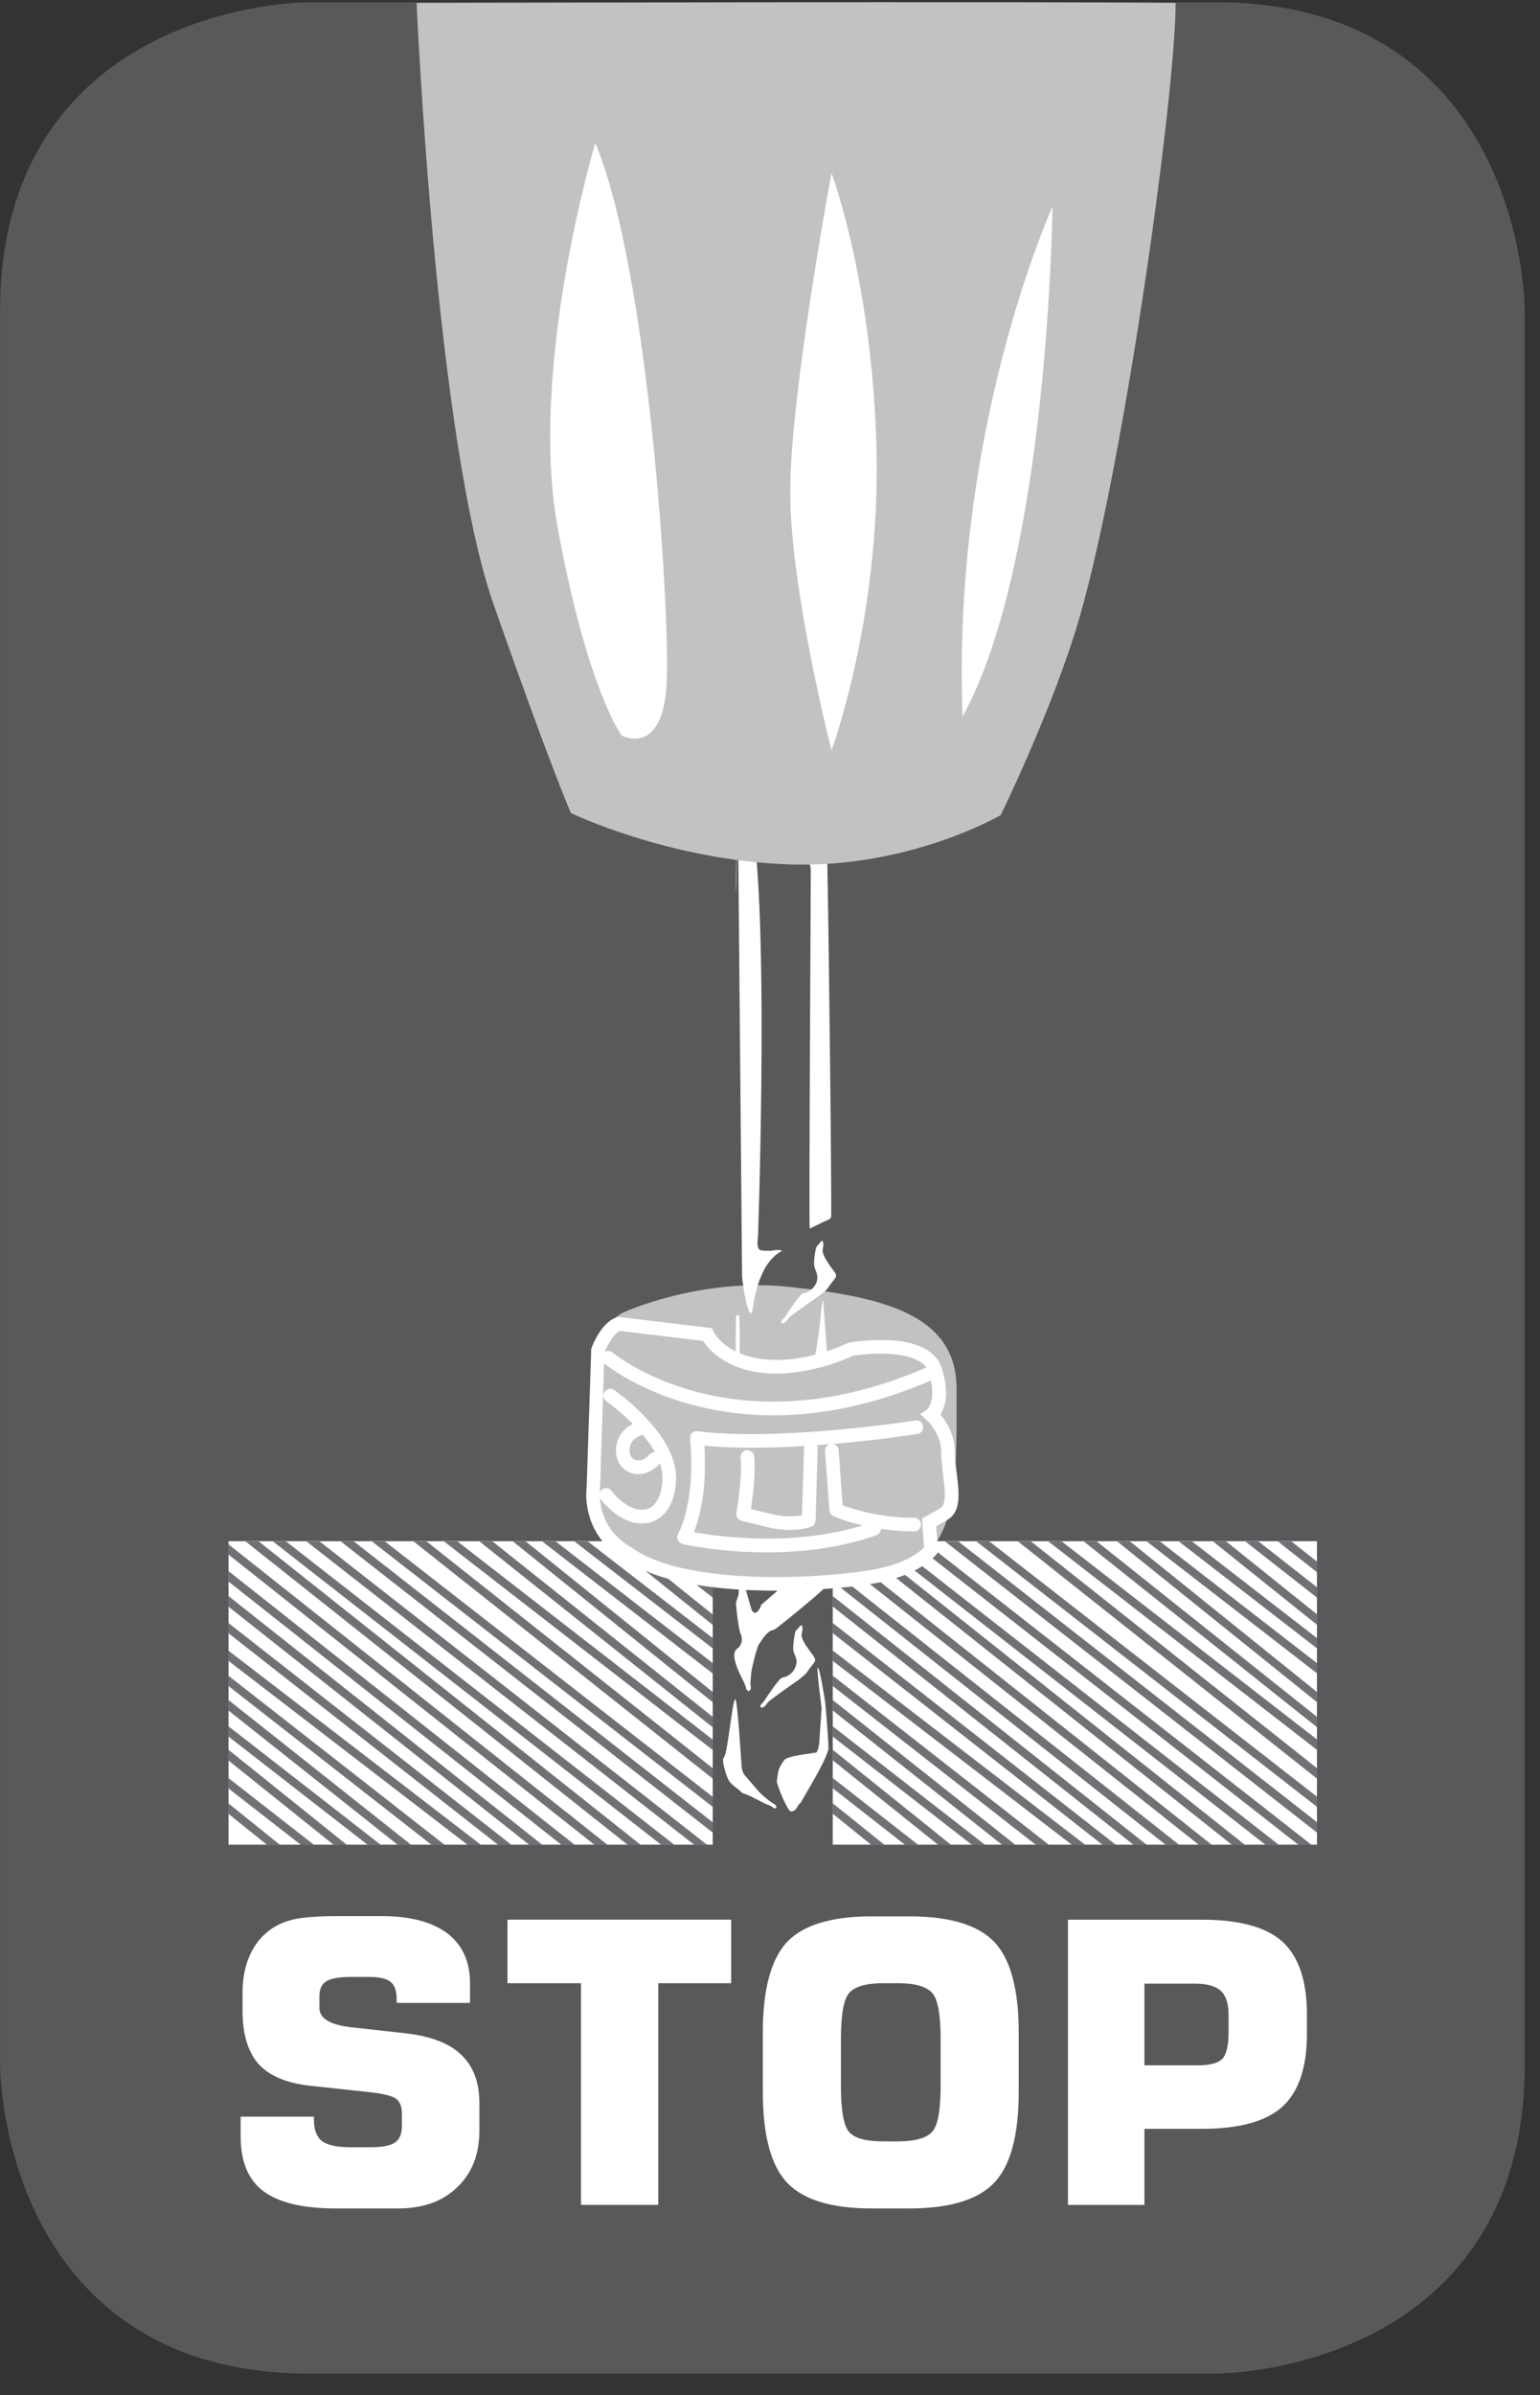 <?xml version="1.0" encoding="UTF-8"?>
<svg xmlns="http://www.w3.org/2000/svg" xmlns:xlink="http://www.w3.org/1999/xlink" width="28.722pt" height="44.649pt" viewBox="0 0 28.722 44.649" version="1.2">
<rect x="0" y="0" width="28.722" height="44.649" fill="#333333" stroke="none"/>
<defs>
<clipPath id="clip1">
  <path d="M 0 0.043 L 28 0.043 L 28 44 L 0 44 Z M 0 0.043 "/>
</clipPath>
<clipPath id="clip2">
  <path d="M 0 0.043 L 28.445 0.043 L 28.445 44.262 L 0 44.262 Z M 0 0.043 "/>
</clipPath>
<clipPath id="clip3">
  <path d="M 4.258 33 L 6 33 L 6 34.387 L 4.258 34.387 Z M 4.258 33 "/>
</clipPath>
<clipPath id="clip4">
  <path d="M 4.258 32 L 8 32 L 8 34.387 L 4.258 34.387 Z M 4.258 32 "/>
</clipPath>
<clipPath id="clip5">
  <path d="M 4.258 31 L 8 31 L 8 34.387 L 4.258 34.387 Z M 4.258 31 "/>
</clipPath>
<clipPath id="clip6">
  <path d="M 4.258 31 L 9 31 L 9 34.387 L 4.258 34.387 Z M 4.258 31 "/>
</clipPath>
<clipPath id="clip7">
  <path d="M 4.258 30 L 10 30 L 10 34.387 L 4.258 34.387 Z M 4.258 30 "/>
</clipPath>
<clipPath id="clip8">
  <path d="M 4.258 29 L 11 29 L 11 34.387 L 4.258 34.387 Z M 4.258 29 "/>
</clipPath>
<clipPath id="clip9">
  <path d="M 4.258 29 L 12 29 L 12 34.387 L 4.258 34.387 Z M 4.258 29 "/>
</clipPath>
<clipPath id="clip10">
  <path d="M 4.258 28.734 L 12 28.734 L 12 34.387 L 4.258 34.387 Z M 4.258 28.734 "/>
</clipPath>
<clipPath id="clip11">
  <path d="M 4.258 28.734 L 13 28.734 L 13 34.387 L 4.258 34.387 Z M 4.258 28.734 "/>
</clipPath>
<clipPath id="clip12">
  <path d="M 4.258 28.734 L 13.293 28.734 L 13.293 34.387 L 4.258 34.387 Z M 4.258 28.734 "/>
</clipPath>
<clipPath id="clip13">
  <path d="M 5 28.734 L 13.293 28.734 L 13.293 34.387 L 5 34.387 Z M 5 28.734 "/>
</clipPath>
<clipPath id="clip14">
  <path d="M 6 28.734 L 13.293 28.734 L 13.293 34.387 L 6 34.387 Z M 6 28.734 "/>
</clipPath>
<clipPath id="clip15">
  <path d="M 7 28.734 L 13.293 28.734 L 13.293 34 L 7 34 Z M 7 28.734 "/>
</clipPath>
<clipPath id="clip16">
  <path d="M 8 28.734 L 13.293 28.734 L 13.293 33 L 8 33 Z M 8 28.734 "/>
</clipPath>
<clipPath id="clip17">
  <path d="M 9 28.734 L 13.293 28.734 L 13.293 33 L 9 33 Z M 9 28.734 "/>
</clipPath>
<clipPath id="clip18">
  <path d="M 9 28.734 L 13.293 28.734 L 13.293 32 L 9 32 Z M 9 28.734 "/>
</clipPath>
<clipPath id="clip19">
  <path d="M 11 28.734 L 13.293 28.734 L 13.293 32 L 11 32 Z M 11 28.734 "/>
</clipPath>
<clipPath id="clip20">
  <path d="M 11 28.734 L 13.293 28.734 L 13.293 31 L 11 31 Z M 11 28.734 "/>
</clipPath>
<clipPath id="clip21">
  <path d="M 15.531 33 L 17 33 L 17 34.387 L 15.531 34.387 Z M 15.531 33 "/>
</clipPath>
<clipPath id="clip22">
  <path d="M 15.531 33 L 18 33 L 18 34.387 L 15.531 34.387 Z M 15.531 33 "/>
</clipPath>
<clipPath id="clip23">
  <path d="M 15.531 32 L 19 32 L 19 34.387 L 15.531 34.387 Z M 15.531 32 "/>
</clipPath>
<clipPath id="clip24">
  <path d="M 15.531 31 L 19 31 L 19 34.387 L 15.531 34.387 Z M 15.531 31 "/>
</clipPath>
<clipPath id="clip25">
  <path d="M 15.531 31 L 20 31 L 20 34.387 L 15.531 34.387 Z M 15.531 31 "/>
</clipPath>
<clipPath id="clip26">
  <path d="M 15.531 30 L 21 30 L 21 34.387 L 15.531 34.387 Z M 15.531 30 "/>
</clipPath>
<clipPath id="clip27">
  <path d="M 15.531 30 L 22 30 L 22 34.387 L 15.531 34.387 Z M 15.531 30 "/>
</clipPath>
<clipPath id="clip28">
  <path d="M 15.531 29 L 22 29 L 22 34.387 L 15.531 34.387 Z M 15.531 29 "/>
</clipPath>
<clipPath id="clip29">
  <path d="M 15.531 29 L 23 29 L 23 34.387 L 15.531 34.387 Z M 15.531 29 "/>
</clipPath>
<clipPath id="clip30">
  <path d="M 15.531 28.734 L 23 28.734 L 23 34.387 L 15.531 34.387 Z M 15.531 28.734 "/>
</clipPath>
<clipPath id="clip31">
  <path d="M 15.531 28.734 L 24 28.734 L 24 34.387 L 15.531 34.387 Z M 15.531 28.734 "/>
</clipPath>
<clipPath id="clip32">
  <path d="M 15.531 28.734 L 24.566 28.734 L 24.566 34.387 L 15.531 34.387 Z M 15.531 28.734 "/>
</clipPath>
<clipPath id="clip33">
  <path d="M 16 28.734 L 24.566 28.734 L 24.566 34.387 L 16 34.387 Z M 16 28.734 "/>
</clipPath>
<clipPath id="clip34">
  <path d="M 17 28.734 L 24.566 28.734 L 24.566 34.387 L 17 34.387 Z M 17 28.734 "/>
</clipPath>
<clipPath id="clip35">
  <path d="M 18 28.734 L 24.566 28.734 L 24.566 34 L 18 34 Z M 18 28.734 "/>
</clipPath>
<clipPath id="clip36">
  <path d="M 19 28.734 L 24.566 28.734 L 24.566 33 L 19 33 Z M 19 28.734 "/>
</clipPath>
<clipPath id="clip37">
  <path d="M 20 28.734 L 24.566 28.734 L 24.566 33 L 20 33 Z M 20 28.734 "/>
</clipPath>
<clipPath id="clip38">
  <path d="M 21 28.734 L 24.566 28.734 L 24.566 32 L 21 32 Z M 21 28.734 "/>
</clipPath>
<clipPath id="clip39">
  <path d="M 22 28.734 L 24.566 28.734 L 24.566 32 L 22 32 Z M 22 28.734 "/>
</clipPath>
<clipPath id="clip40">
  <path d="M 22 28.734 L 24.566 28.734 L 24.566 31 L 22 31 Z M 22 28.734 "/>
</clipPath>
<clipPath id="clip41">
  <path d="M 23 28.734 L 24.566 28.734 L 24.566 31 L 23 31 Z M 23 28.734 "/>
</clipPath>
<clipPath id="clip42">
  <path d="M 14 15 L 16 15 L 16 23 L 14 23 Z M 14 15 "/>
</clipPath>
<clipPath id="clip43">
  <path d="M 13.172 13.793 L 10.184 30.742 C 9.633 32.047 10.238 32.965 11.27 33.402 L 16.77 35.73 C 17.809 36.168 18.887 35.965 19.441 34.656 L 22.785 26.754 C 23.34 25.449 22.734 24.531 21.699 24.09 L 17 13.574 C 16.422 13.328 15.473 13.02 14.645 13.02 C 13.992 13.02 13.414 13.215 13.172 13.793 "/>
</clipPath>
<clipPath id="clip44">
  <path d="M 13 14 L 15 14 L 15 25 L 13 25 Z M 13 14 "/>
</clipPath>
<clipPath id="clip45">
  <path d="M 13.172 13.793 L 10.184 30.742 C 9.633 32.047 10.238 32.965 11.27 33.402 L 16.77 35.73 C 17.809 36.168 18.887 35.965 19.441 34.656 L 22.785 26.754 C 23.34 25.449 22.734 24.531 21.699 24.09 L 17 13.574 C 16.422 13.328 15.473 13.02 14.645 13.02 C 13.992 13.02 13.414 13.215 13.172 13.793 "/>
</clipPath>
<clipPath id="clip46">
  <path d="M 13 27 L 16 27 L 16 32 L 13 32 Z M 13 27 "/>
</clipPath>
<clipPath id="clip47">
  <path d="M 13.172 13.793 L 10.184 30.742 C 9.633 32.047 10.238 32.965 11.27 33.402 L 16.77 35.73 C 17.809 36.168 18.887 35.965 19.441 34.656 L 22.785 26.754 C 23.34 25.449 22.734 24.531 21.699 24.09 L 17 13.574 C 16.422 13.328 15.473 13.02 14.645 13.02 C 13.992 13.02 13.414 13.215 13.172 13.793 "/>
</clipPath>
<clipPath id="clip48">
  <path d="M 13 24 L 16 24 L 16 28 L 13 28 Z M 13 24 "/>
</clipPath>
<clipPath id="clip49">
  <path d="M 13.172 13.793 L 10.184 30.742 C 9.633 32.047 10.238 32.965 11.27 33.402 L 16.77 35.73 C 17.809 36.168 18.887 35.965 19.441 34.656 L 22.785 26.754 C 23.34 25.449 22.734 24.531 21.699 24.09 L 17 13.574 C 16.422 13.328 15.473 13.02 14.645 13.02 C 13.992 13.02 13.414 13.215 13.172 13.793 "/>
</clipPath>
<clipPath id="clip50">
  <path d="M 14 30 L 16 30 L 16 32 L 14 32 Z M 14 30 "/>
</clipPath>
<clipPath id="clip51">
  <path d="M 13.172 13.793 L 10.184 30.742 C 9.633 32.047 10.238 32.965 11.27 33.402 L 16.77 35.73 C 17.809 36.168 18.887 35.965 19.441 34.656 L 22.785 26.754 C 23.34 25.449 22.734 24.531 21.699 24.09 L 17 13.574 C 16.422 13.328 15.473 13.02 14.645 13.02 C 13.992 13.02 13.414 13.215 13.172 13.793 "/>
</clipPath>
<clipPath id="clip52">
  <path d="M 14 26 L 16 26 L 16 29 L 14 29 Z M 14 26 "/>
</clipPath>
<clipPath id="clip53">
  <path d="M 13.172 13.793 L 10.184 30.742 C 9.633 32.047 10.238 32.965 11.27 33.402 L 16.77 35.73 C 17.809 36.168 18.887 35.965 19.441 34.656 L 22.785 26.754 C 23.34 25.449 22.734 24.531 21.699 24.09 L 17 13.574 C 16.422 13.328 15.473 13.02 14.645 13.02 C 13.992 13.02 13.414 13.215 13.172 13.793 "/>
</clipPath>
<clipPath id="clip54">
  <path d="M 14 23 L 16 23 L 16 25 L 14 25 Z M 14 23 "/>
</clipPath>
<clipPath id="clip55">
  <path d="M 13.172 13.793 L 10.184 30.742 C 9.633 32.047 10.238 32.965 11.27 33.402 L 16.77 35.73 C 17.809 36.168 18.887 35.965 19.441 34.656 L 22.785 26.754 C 23.34 25.449 22.734 24.531 21.699 24.09 L 17 13.574 C 16.422 13.328 15.473 13.02 14.645 13.02 C 13.992 13.02 13.414 13.215 13.172 13.793 "/>
</clipPath>
<clipPath id="clip56">
  <path d="M 14 31 L 16 31 L 16 34 L 14 34 Z M 14 31 "/>
</clipPath>
<clipPath id="clip57">
  <path d="M 13.172 13.793 L 10.184 30.742 C 9.633 32.047 10.238 32.965 11.27 33.402 L 16.77 35.73 C 17.809 36.168 18.887 35.965 19.441 34.656 L 22.785 26.754 C 23.34 25.449 22.734 24.531 21.699 24.09 L 17 13.574 C 16.422 13.328 15.473 13.02 14.645 13.02 C 13.992 13.02 13.414 13.215 13.172 13.793 "/>
</clipPath>
<clipPath id="clip58">
  <path d="M 13 31 L 15 31 L 15 34 L 13 34 Z M 13 31 "/>
</clipPath>
<clipPath id="clip59">
  <path d="M 13.172 13.793 L 10.184 30.742 C 9.633 32.047 10.238 32.965 11.27 33.402 L 16.77 35.73 C 17.809 36.168 18.887 35.965 19.441 34.656 L 22.785 26.754 C 23.34 25.449 22.734 24.531 21.699 24.09 L 17 13.574 C 16.422 13.328 15.473 13.02 14.645 13.02 C 13.992 13.02 13.414 13.215 13.172 13.793 "/>
</clipPath>
<clipPath id="clip60">
  <path d="M 7 0.043 L 22 0.043 L 22 17 L 7 17 Z M 7 0.043 "/>
</clipPath>
</defs>
<g id="surface1">
<g clip-path="url(#clip1)" clip-rule="nonzero">
<path style=" stroke:none;fill-rule:nonzero;fill:rgb(34.509%,34.901%,35.686%);fill-opacity:1;" d="M 5.754 0.508 C 5.754 0.508 0.465 0.508 0.465 5.793 L 0.465 38.508 C 0.465 38.508 0.465 43.797 5.754 43.797 L 22.691 43.797 C 22.691 43.797 27.98 43.797 27.98 38.508 L 27.98 5.793 C 27.98 5.793 27.98 0.508 22.691 0.508 Z M 5.754 0.508 "/>
</g>
<g clip-path="url(#clip2)" clip-rule="nonzero">
<path style="fill:none;stroke-width:0.941;stroke-linecap:butt;stroke-linejoin:miter;stroke:rgb(34.509%,34.901%,35.686%);stroke-opacity:1;stroke-miterlimit:10;" d="M 0.001 -0.001 C 0.001 -0.001 -5.339 -0.001 -5.339 -5.337 L -5.339 -38.369 C -5.339 -38.369 -5.339 -43.71 0.001 -43.71 L 17.103 -43.71 C 17.103 -43.71 22.443 -43.71 22.443 -38.369 L 22.443 -5.337 C 22.443 -5.337 22.443 -0.001 17.103 -0.001 Z M 0.001 -0.001 " transform="matrix(0.99,0,0,-0.99,5.753,0.507)"/>
</g>
<path style=" stroke:none;fill-rule:nonzero;fill:rgb(100%,100%,100%);fill-opacity:1;" d="M 4.488 39.457 L 5.855 39.457 L 5.855 39.512 C 5.855 39.703 5.906 39.836 6.008 39.914 C 6.113 39.992 6.293 40.027 6.555 40.027 L 6.91 40.027 C 7.125 40.027 7.277 40 7.363 39.941 C 7.453 39.883 7.496 39.777 7.496 39.633 L 7.496 39.398 C 7.496 39.273 7.461 39.184 7.395 39.129 C 7.324 39.074 7.164 39.031 6.926 39.004 L 5.766 38.879 C 5.336 38.828 5.02 38.695 4.82 38.473 C 4.625 38.25 4.523 37.918 4.523 37.48 L 4.523 37.152 C 4.523 36.906 4.562 36.684 4.641 36.492 C 4.719 36.297 4.836 36.137 4.984 36.016 C 5.113 35.906 5.27 35.832 5.453 35.785 C 5.633 35.742 5.91 35.719 6.273 35.719 L 7.129 35.719 C 7.656 35.719 8.062 35.828 8.348 36.043 C 8.625 36.258 8.766 36.566 8.766 36.969 L 8.766 37.336 L 7.398 37.336 L 7.398 37.277 C 7.398 37.117 7.363 37.008 7.285 36.945 C 7.211 36.883 7.074 36.852 6.883 36.852 L 6.555 36.852 C 6.328 36.852 6.172 36.879 6.086 36.934 C 6 36.988 5.957 37.078 5.957 37.211 L 5.957 37.43 C 5.957 37.625 6.152 37.742 6.535 37.789 L 7.59 37.906 C 8.043 37.961 8.383 38.09 8.605 38.305 C 8.828 38.52 8.941 38.816 8.941 39.203 L 8.941 39.715 C 8.941 40.156 8.805 40.508 8.531 40.77 C 8.258 41.035 7.891 41.168 7.426 41.168 L 6.266 41.168 C 5.645 41.168 5.195 41.059 4.91 40.844 C 4.629 40.633 4.488 40.293 4.488 39.824 Z M 4.488 39.457 "/>
<path style=" stroke:none;fill-rule:nonzero;fill:rgb(100%,100%,100%);fill-opacity:1;" d="M 10.836 41.102 L 10.836 36.969 L 9.465 36.969 L 9.465 35.785 L 13.637 35.785 L 13.637 36.969 L 12.277 36.969 L 12.277 41.102 Z M 10.836 41.102 "/>
<path style=" stroke:none;fill-rule:nonzero;fill:rgb(100%,100%,100%);fill-opacity:1;" d="M 14.227 37.891 C 14.227 37.086 14.379 36.523 14.68 36.199 C 14.984 35.883 15.508 35.723 16.258 35.723 L 16.957 35.723 C 17.711 35.723 18.242 35.883 18.547 36.203 C 18.848 36.523 19 37.086 19 37.891 L 19 38.996 C 19 39.801 18.848 40.363 18.547 40.684 C 18.242 41.008 17.711 41.168 16.957 41.168 L 16.258 41.168 C 15.508 41.168 14.984 41.008 14.68 40.688 C 14.379 40.367 14.227 39.805 14.227 38.996 Z M 15.684 38.008 L 15.684 38.887 C 15.684 39.34 15.734 39.625 15.836 39.742 C 15.938 39.859 16.152 39.918 16.477 39.918 L 16.742 39.918 C 17.07 39.918 17.281 39.855 17.387 39.738 C 17.492 39.617 17.543 39.336 17.543 38.887 L 17.543 38.008 C 17.543 37.559 17.492 37.27 17.387 37.152 C 17.281 37.031 17.07 36.969 16.742 36.969 L 16.477 36.969 C 16.156 36.969 15.941 37.031 15.84 37.148 C 15.734 37.27 15.684 37.555 15.684 38.008 "/>
<path style=" stroke:none;fill-rule:nonzero;fill:rgb(100%,100%,100%);fill-opacity:1;" d="M 19.918 41.102 L 19.918 35.785 L 22.414 35.785 C 23.113 35.785 23.617 35.922 23.918 36.195 C 24.223 36.473 24.375 36.926 24.375 37.555 L 24.375 37.906 C 24.375 38.539 24.223 38.992 23.918 39.27 C 23.613 39.547 23.113 39.684 22.414 39.684 L 21.344 39.684 L 21.344 41.102 Z M 21.344 38.5 L 22.336 38.5 C 22.57 38.5 22.727 38.457 22.801 38.375 C 22.875 38.293 22.914 38.125 22.914 37.871 L 22.914 37.562 C 22.914 37.352 22.867 37.203 22.77 37.113 C 22.672 37.023 22.512 36.977 22.281 36.977 L 21.344 36.977 Z M 21.344 38.5 "/>
<path style=" stroke:none;fill-rule:nonzero;fill:rgb(100%,100%,100%);fill-opacity:1;" d="M 13.293 34.387 L 4.262 34.387 L 4.262 28.73 L 13.293 28.73 Z M 13.293 34.387 "/>
<g clip-path="url(#clip3)" clip-rule="nonzero">
<path style=" stroke:none;fill-rule:nonzero;fill:rgb(44.313%,43.921%,45.49%);fill-opacity:1;" d="M 5.648 34.906 C 5.633 34.906 5.617 34.902 5.602 34.891 L 3.801 33.441 C 3.77 33.418 3.766 33.367 3.789 33.336 C 3.816 33.305 3.863 33.301 3.895 33.324 L 5.695 34.77 C 5.73 34.801 5.734 34.844 5.707 34.879 C 5.691 34.898 5.672 34.906 5.648 34.906 "/>
<path style=" stroke:none;fill-rule:nonzero;fill:rgb(44.313%,43.921%,45.49%);fill-opacity:1;" d="M 5.84 34.551 C 5.824 34.551 5.809 34.547 5.797 34.535 L 4.039 33.164 C 4.004 33.133 4 33.09 4.027 33.055 C 4.051 33.023 4.098 33.02 4.129 33.043 L 5.887 34.414 C 5.922 34.441 5.926 34.488 5.898 34.523 C 5.887 34.543 5.863 34.551 5.84 34.551 "/>
</g>
<g clip-path="url(#clip4)" clip-rule="nonzero">
<path style=" stroke:none;fill-rule:nonzero;fill:rgb(44.313%,43.921%,45.49%);fill-opacity:1;" d="M 7.285 35.223 C 7.27 35.223 7.254 35.215 7.238 35.203 L 3.578 32.27 C 3.547 32.242 3.543 32.195 3.57 32.16 C 3.594 32.129 3.641 32.125 3.676 32.148 L 7.336 35.086 C 7.367 35.113 7.371 35.16 7.344 35.195 C 7.332 35.211 7.309 35.223 7.285 35.223 "/>
</g>
<g clip-path="url(#clip5)" clip-rule="nonzero">
<path style=" stroke:none;fill-rule:nonzero;fill:rgb(44.313%,43.921%,45.49%);fill-opacity:1;" d="M 7.629 34.969 C 7.613 34.969 7.594 34.965 7.582 34.953 L 3.051 31.43 C 3.02 31.402 3.012 31.355 3.035 31.324 C 3.066 31.293 3.109 31.289 3.145 31.312 L 7.676 34.836 C 7.707 34.863 7.711 34.91 7.688 34.941 C 7.672 34.961 7.648 34.969 7.629 34.969 "/>
</g>
<g clip-path="url(#clip6)" clip-rule="nonzero">
<path style=" stroke:none;fill-rule:nonzero;fill:rgb(44.313%,43.921%,45.49%);fill-opacity:1;" d="M 8.48 35.211 C 8.465 35.211 8.449 35.207 8.434 35.195 L 3.449 31.242 C 3.418 31.215 3.41 31.168 3.434 31.137 C 3.461 31.102 3.512 31.102 3.543 31.121 L 8.531 35.074 C 8.562 35.102 8.566 35.148 8.543 35.184 C 8.527 35.203 8.504 35.211 8.48 35.211 "/>
</g>
<g clip-path="url(#clip7)" clip-rule="nonzero">
<path style=" stroke:none;fill-rule:nonzero;fill:rgb(44.313%,43.921%,45.49%);fill-opacity:1;" d="M 9.191 35.266 C 9.176 35.266 9.16 35.258 9.145 35.246 L 3.242 30.633 C 3.207 30.605 3.203 30.559 3.227 30.527 C 3.254 30.492 3.301 30.492 3.332 30.512 L 9.238 35.129 C 9.27 35.156 9.277 35.203 9.25 35.234 C 9.234 35.254 9.215 35.266 9.191 35.266 "/>
<path style=" stroke:none;fill-rule:nonzero;fill:rgb(44.313%,43.921%,45.49%);fill-opacity:1;" d="M 9.691 35.117 C 9.676 35.117 9.66 35.113 9.648 35.102 L 3.332 30.246 C 3.297 30.219 3.293 30.172 3.316 30.141 C 3.344 30.105 3.391 30.098 3.422 30.125 L 9.738 34.98 C 9.773 35.004 9.777 35.055 9.754 35.086 C 9.738 35.105 9.715 35.117 9.691 35.117 "/>
</g>
<g clip-path="url(#clip8)" clip-rule="nonzero">
<path style=" stroke:none;fill-rule:nonzero;fill:rgb(44.313%,43.921%,45.49%);fill-opacity:1;" d="M 10.34 35.191 C 10.324 35.191 10.309 35.184 10.293 35.176 L 3.27 29.668 C 3.238 29.641 3.23 29.594 3.258 29.562 C 3.285 29.527 3.332 29.527 3.363 29.551 L 10.387 35.055 C 10.422 35.082 10.426 35.129 10.402 35.16 C 10.387 35.18 10.363 35.191 10.34 35.191 "/>
</g>
<g clip-path="url(#clip9)" clip-rule="nonzero">
<path style=" stroke:none;fill-rule:nonzero;fill:rgb(44.313%,43.921%,45.49%);fill-opacity:1;" d="M 10.961 35.234 C 10.945 35.234 10.93 35.227 10.914 35.215 L 3.535 29.375 C 3.504 29.348 3.5 29.301 3.523 29.27 C 3.551 29.234 3.598 29.234 3.633 29.254 L 11.008 35.098 C 11.043 35.125 11.047 35.172 11.023 35.207 C 11.008 35.223 10.984 35.234 10.961 35.234 "/>
</g>
<g clip-path="url(#clip10)" clip-rule="nonzero">
<path style=" stroke:none;fill-rule:nonzero;fill:rgb(44.313%,43.921%,45.49%);fill-opacity:1;" d="M 11.434 35.129 C 11.418 35.129 11.402 35.121 11.387 35.113 L 3.727 29.059 C 3.695 29.031 3.691 28.984 3.715 28.953 C 3.742 28.918 3.789 28.918 3.82 28.938 L 11.48 34.992 C 11.512 35.02 11.52 35.066 11.492 35.102 C 11.48 35.117 11.457 35.129 11.434 35.129 "/>
</g>
<g clip-path="url(#clip11)" clip-rule="nonzero">
<path style=" stroke:none;fill-rule:nonzero;fill:rgb(44.313%,43.921%,45.49%);fill-opacity:1;" d="M 12.332 35.359 C 12.316 35.359 12.301 35.352 12.285 35.34 L 3.727 28.555 C 3.695 28.527 3.691 28.484 3.715 28.449 C 3.742 28.418 3.789 28.414 3.82 28.438 L 12.383 35.223 C 12.414 35.25 12.418 35.297 12.395 35.332 C 12.379 35.348 12.355 35.359 12.332 35.359 "/>
<path style=" stroke:none;fill-rule:nonzero;fill:rgb(44.313%,43.921%,45.49%);fill-opacity:1;" d="M 12.926 35.336 C 12.91 35.336 12.891 35.332 12.879 35.32 L 4.035 28.301 C 4.004 28.277 4 28.23 4.027 28.195 C 4.051 28.164 4.098 28.16 4.133 28.184 L 12.973 35.203 C 13.004 35.227 13.008 35.273 12.984 35.309 C 12.969 35.328 12.949 35.336 12.926 35.336 "/>
</g>
<g clip-path="url(#clip12)" clip-rule="nonzero">
<path style=" stroke:none;fill-rule:nonzero;fill:rgb(44.313%,43.921%,45.49%);fill-opacity:1;" d="M 13.543 35.316 C 13.527 35.316 13.512 35.312 13.5 35.301 L 4.23 28.062 C 4.195 28.035 4.191 27.988 4.219 27.957 C 4.242 27.922 4.289 27.918 4.32 27.941 L 13.59 35.18 C 13.625 35.207 13.629 35.254 13.605 35.289 C 13.59 35.309 13.566 35.316 13.543 35.316 "/>
<path style=" stroke:none;fill-rule:nonzero;fill:rgb(44.313%,43.921%,45.49%);fill-opacity:1;" d="M 13.926 35.141 C 13.91 35.141 13.895 35.133 13.883 35.121 L 4.215 27.559 C 4.184 27.531 4.18 27.484 4.203 27.453 C 4.23 27.418 4.277 27.414 4.309 27.441 L 13.973 35.004 C 14.008 35.027 14.012 35.078 13.988 35.109 C 13.973 35.129 13.949 35.141 13.926 35.141 "/>
</g>
<g clip-path="url(#clip13)" clip-rule="nonzero">
<path style=" stroke:none;fill-rule:nonzero;fill:rgb(44.313%,43.921%,45.49%);fill-opacity:1;" d="M 14.047 34.73 C 14.031 34.73 14.012 34.723 14 34.715 L 5.043 27.707 C 5.008 27.68 5.004 27.633 5.027 27.602 C 5.055 27.566 5.102 27.562 5.133 27.586 L 14.09 34.594 C 14.125 34.621 14.129 34.668 14.105 34.699 C 14.09 34.719 14.066 34.73 14.047 34.73 "/>
<path style=" stroke:none;fill-rule:nonzero;fill:rgb(44.313%,43.921%,45.49%);fill-opacity:1;" d="M 14.445 34.562 C 14.43 34.562 14.41 34.555 14.398 34.543 L 5.75 27.809 C 5.715 27.785 5.711 27.738 5.738 27.703 C 5.762 27.672 5.812 27.668 5.84 27.691 L 14.488 34.426 C 14.523 34.449 14.527 34.5 14.504 34.531 C 14.488 34.551 14.469 34.562 14.445 34.562 "/>
</g>
<g clip-path="url(#clip14)" clip-rule="nonzero">
<path style=" stroke:none;fill-rule:nonzero;fill:rgb(44.313%,43.921%,45.49%);fill-opacity:1;" d="M 14.844 34.363 C 14.828 34.363 14.809 34.355 14.797 34.348 L 6.059 27.422 C 6.027 27.398 6.02 27.352 6.047 27.316 C 6.074 27.285 6.121 27.281 6.152 27.305 L 14.891 34.227 C 14.922 34.254 14.926 34.301 14.902 34.336 C 14.887 34.352 14.867 34.363 14.844 34.363 "/>
<path style=" stroke:none;fill-rule:nonzero;fill:rgb(44.313%,43.921%,45.49%);fill-opacity:1;" d="M 15.195 34.078 C 15.18 34.078 15.164 34.074 15.148 34.062 L 6.621 27.445 C 6.59 27.418 6.582 27.371 6.605 27.336 C 6.633 27.305 6.68 27.301 6.715 27.324 L 15.242 33.941 C 15.277 33.969 15.281 34.016 15.258 34.051 C 15.242 34.07 15.219 34.078 15.195 34.078 "/>
</g>
<g clip-path="url(#clip15)" clip-rule="nonzero">
<path style=" stroke:none;fill-rule:nonzero;fill:rgb(44.313%,43.921%,45.49%);fill-opacity:1;" d="M 14.785 33.363 C 14.77 33.363 14.75 33.359 14.734 33.348 L 7.625 27.684 C 7.59 27.66 7.586 27.609 7.613 27.578 C 7.641 27.547 7.684 27.539 7.719 27.566 L 14.832 33.23 C 14.863 33.254 14.867 33.301 14.844 33.336 C 14.828 33.355 14.805 33.363 14.785 33.363 "/>
</g>
<g clip-path="url(#clip16)" clip-rule="nonzero">
<path style=" stroke:none;fill-rule:nonzero;fill:rgb(44.313%,43.921%,45.49%);fill-opacity:1;" d="M 14.594 32.758 C 14.574 32.758 14.559 32.75 14.543 32.738 L 8.746 28.074 C 8.715 28.047 8.707 28 8.734 27.969 C 8.758 27.934 8.809 27.93 8.84 27.957 L 14.641 32.625 C 14.672 32.648 14.676 32.699 14.652 32.73 C 14.637 32.746 14.613 32.758 14.594 32.758 "/>
</g>
<g clip-path="url(#clip17)" clip-rule="nonzero">
<path style=" stroke:none;fill-rule:nonzero;fill:rgb(44.313%,43.921%,45.49%);fill-opacity:1;" d="M 14.711 32.273 C 14.695 32.273 14.676 32.27 14.664 32.258 L 9.246 28.062 C 9.215 28.035 9.207 27.988 9.234 27.957 C 9.262 27.922 9.309 27.918 9.34 27.941 L 14.758 32.137 C 14.789 32.168 14.793 32.211 14.77 32.246 C 14.754 32.266 14.734 32.273 14.711 32.273 "/>
</g>
<g clip-path="url(#clip18)" clip-rule="nonzero">
<path style=" stroke:none;fill-rule:nonzero;fill:rgb(44.313%,43.921%,45.49%);fill-opacity:1;" d="M 14.34 31.52 C 14.324 31.52 14.309 31.516 14.297 31.504 L 9.941 28.137 C 9.91 28.113 9.906 28.062 9.93 28.031 C 9.953 27.996 10 27.992 10.035 28.016 L 14.387 31.383 C 14.418 31.41 14.426 31.457 14.402 31.488 C 14.387 31.512 14.363 31.52 14.34 31.52 "/>
</g>
<g clip-path="url(#clip19)" clip-rule="nonzero">
<path style=" stroke:none;fill-rule:nonzero;fill:rgb(44.313%,43.921%,45.49%);fill-opacity:1;" d="M 14.578 31.301 C 14.562 31.301 14.543 31.293 14.527 31.281 L 11.359 28.738 C 11.328 28.715 11.32 28.668 11.348 28.633 C 11.375 28.602 11.422 28.598 11.453 28.621 L 14.625 31.164 C 14.656 31.191 14.66 31.238 14.637 31.27 C 14.621 31.289 14.598 31.301 14.578 31.301 "/>
</g>
<g clip-path="url(#clip20)" clip-rule="nonzero">
<path style=" stroke:none;fill-rule:nonzero;fill:rgb(44.313%,43.921%,45.49%);fill-opacity:1;" d="M 14.68 30.848 C 14.664 30.848 14.648 30.84 14.633 30.832 L 11.68 28.516 C 11.645 28.488 11.641 28.441 11.664 28.41 C 11.691 28.375 11.738 28.371 11.77 28.395 L 14.727 30.711 C 14.758 30.738 14.766 30.785 14.742 30.816 C 14.727 30.836 14.703 30.848 14.68 30.848 "/>
<path style=" stroke:none;fill-rule:nonzero;fill:rgb(44.313%,43.921%,45.49%);fill-opacity:1;" d="M 14.887 30.543 C 14.871 30.543 14.855 30.539 14.84 30.527 L 11.984 28.277 C 11.953 28.25 11.945 28.203 11.973 28.168 C 12 28.137 12.043 28.133 12.078 28.156 L 14.934 30.406 C 14.965 30.434 14.973 30.484 14.949 30.516 C 14.93 30.535 14.91 30.543 14.887 30.543 "/>
</g>
<path style=" stroke:none;fill-rule:nonzero;fill:rgb(100%,100%,100%);fill-opacity:1;" d="M 24.562 34.387 L 15.531 34.387 L 15.531 28.73 L 24.562 28.73 Z M 24.562 34.387 "/>
<g clip-path="url(#clip21)" clip-rule="nonzero">
<path style=" stroke:none;fill-rule:nonzero;fill:rgb(44.313%,43.921%,45.49%);fill-opacity:1;" d="M 16.922 34.906 C 16.902 34.906 16.887 34.902 16.871 34.891 L 15.074 33.441 C 15.043 33.418 15.035 33.367 15.062 33.336 C 15.086 33.305 15.137 33.301 15.168 33.324 L 16.969 34.77 C 17 34.801 17.004 34.844 16.98 34.879 C 16.965 34.898 16.941 34.906 16.922 34.906 "/>
</g>
<g clip-path="url(#clip22)" clip-rule="nonzero">
<path style=" stroke:none;fill-rule:nonzero;fill:rgb(44.313%,43.921%,45.49%);fill-opacity:1;" d="M 17.113 34.551 C 17.094 34.551 17.078 34.547 17.066 34.535 L 15.312 33.164 C 15.277 33.133 15.273 33.09 15.297 33.055 C 15.32 33.023 15.371 33.02 15.402 33.043 L 17.156 34.414 C 17.191 34.441 17.195 34.488 17.172 34.523 C 17.156 34.543 17.133 34.551 17.113 34.551 "/>
</g>
<g clip-path="url(#clip23)" clip-rule="nonzero">
<path style=" stroke:none;fill-rule:nonzero;fill:rgb(44.313%,43.921%,45.49%);fill-opacity:1;" d="M 18.559 35.223 C 18.543 35.223 18.527 35.215 18.512 35.203 L 14.852 32.27 C 14.82 32.242 14.812 32.195 14.84 32.16 C 14.867 32.129 14.914 32.125 14.945 32.148 L 18.605 35.086 C 18.641 35.113 18.645 35.16 18.617 35.195 C 18.602 35.211 18.582 35.223 18.559 35.223 "/>
</g>
<g clip-path="url(#clip24)" clip-rule="nonzero">
<path style=" stroke:none;fill-rule:nonzero;fill:rgb(44.313%,43.921%,45.49%);fill-opacity:1;" d="M 18.898 34.969 C 18.883 34.969 18.867 34.965 18.852 34.953 L 14.32 31.43 C 14.289 31.402 14.281 31.355 14.305 31.324 C 14.332 31.293 14.379 31.289 14.414 31.312 L 18.945 34.836 C 18.977 34.863 18.98 34.91 18.957 34.941 C 18.941 34.961 18.918 34.969 18.898 34.969 "/>
</g>
<g clip-path="url(#clip25)" clip-rule="nonzero">
<path style=" stroke:none;fill-rule:nonzero;fill:rgb(44.313%,43.921%,45.49%);fill-opacity:1;" d="M 19.754 35.211 C 19.738 35.211 19.719 35.207 19.707 35.195 L 14.719 31.242 C 14.688 31.215 14.684 31.168 14.707 31.137 C 14.734 31.102 14.781 31.102 14.812 31.121 L 19.801 35.074 C 19.832 35.102 19.84 35.148 19.812 35.184 C 19.797 35.203 19.777 35.211 19.754 35.211 "/>
</g>
<g clip-path="url(#clip26)" clip-rule="nonzero">
<path style=" stroke:none;fill-rule:nonzero;fill:rgb(44.313%,43.921%,45.49%);fill-opacity:1;" d="M 20.461 35.266 C 20.445 35.266 20.43 35.258 20.414 35.246 L 14.512 30.633 C 14.48 30.605 14.477 30.559 14.5 30.527 C 14.527 30.492 14.574 30.492 14.605 30.512 L 20.508 35.129 C 20.543 35.156 20.547 35.203 20.52 35.234 C 20.508 35.254 20.484 35.266 20.461 35.266 "/>
</g>
<g clip-path="url(#clip27)" clip-rule="nonzero">
<path style=" stroke:none;fill-rule:nonzero;fill:rgb(44.313%,43.921%,45.49%);fill-opacity:1;" d="M 20.961 35.117 C 20.945 35.117 20.93 35.113 20.918 35.102 L 14.602 30.246 C 14.566 30.219 14.562 30.172 14.586 30.141 C 14.613 30.105 14.664 30.098 14.695 30.125 L 21.008 34.98 C 21.043 35.004 21.047 35.055 21.023 35.086 C 21.008 35.105 20.984 35.117 20.961 35.117 "/>
</g>
<g clip-path="url(#clip28)" clip-rule="nonzero">
<path style=" stroke:none;fill-rule:nonzero;fill:rgb(44.313%,43.921%,45.49%);fill-opacity:1;" d="M 21.613 35.191 C 21.598 35.191 21.582 35.184 21.566 35.176 L 14.543 29.668 C 14.508 29.641 14.504 29.594 14.531 29.562 C 14.555 29.527 14.602 29.527 14.633 29.551 L 21.66 35.055 C 21.691 35.082 21.699 35.129 21.676 35.16 C 21.66 35.18 21.637 35.191 21.613 35.191 "/>
</g>
<g clip-path="url(#clip29)" clip-rule="nonzero">
<path style=" stroke:none;fill-rule:nonzero;fill:rgb(44.313%,43.921%,45.49%);fill-opacity:1;" d="M 22.234 35.234 C 22.215 35.234 22.199 35.227 22.184 35.215 L 14.809 29.375 C 14.773 29.348 14.77 29.301 14.793 29.27 C 14.82 29.234 14.867 29.234 14.902 29.254 L 22.281 35.098 C 22.312 35.125 22.316 35.172 22.293 35.207 C 22.277 35.223 22.254 35.234 22.234 35.234 "/>
</g>
<g clip-path="url(#clip30)" clip-rule="nonzero">
<path style=" stroke:none;fill-rule:nonzero;fill:rgb(44.313%,43.921%,45.49%);fill-opacity:1;" d="M 22.707 35.129 C 22.688 35.129 22.672 35.121 22.656 35.113 L 15 29.059 C 14.965 29.031 14.961 28.984 14.984 28.953 C 15.012 28.918 15.059 28.918 15.09 28.938 L 22.754 34.992 C 22.785 35.02 22.789 35.066 22.766 35.102 C 22.75 35.117 22.727 35.129 22.707 35.129 "/>
</g>
<g clip-path="url(#clip31)" clip-rule="nonzero">
<path style=" stroke:none;fill-rule:nonzero;fill:rgb(44.313%,43.921%,45.49%);fill-opacity:1;" d="M 23.605 35.359 C 23.59 35.359 23.57 35.352 23.559 35.34 L 14.996 28.555 C 14.965 28.527 14.961 28.484 14.984 28.449 C 15.012 28.418 15.062 28.414 15.09 28.438 L 23.652 35.223 C 23.684 35.25 23.691 35.297 23.664 35.332 C 23.648 35.348 23.625 35.359 23.605 35.359 "/>
</g>
<g clip-path="url(#clip32)" clip-rule="nonzero">
<path style=" stroke:none;fill-rule:nonzero;fill:rgb(44.313%,43.921%,45.49%);fill-opacity:1;" d="M 24.195 35.336 C 24.18 35.336 24.16 35.332 24.148 35.32 L 15.309 28.301 C 15.273 28.277 15.27 28.23 15.297 28.195 C 15.32 28.164 15.371 28.16 15.402 28.184 L 24.242 35.203 C 24.273 35.227 24.281 35.273 24.254 35.309 C 24.238 35.328 24.219 35.336 24.195 35.336 "/>
<path style=" stroke:none;fill-rule:nonzero;fill:rgb(44.313%,43.921%,45.49%);fill-opacity:1;" d="M 24.816 35.316 C 24.801 35.316 24.785 35.312 24.77 35.301 L 15.504 28.062 C 15.469 28.035 15.465 27.988 15.488 27.957 C 15.512 27.922 15.562 27.918 15.594 27.941 L 24.863 35.18 C 24.895 35.207 24.898 35.254 24.875 35.289 C 24.859 35.309 24.84 35.316 24.816 35.316 "/>
<path style=" stroke:none;fill-rule:nonzero;fill:rgb(44.313%,43.921%,45.49%);fill-opacity:1;" d="M 25.199 35.141 C 25.184 35.141 25.168 35.133 25.152 35.121 L 15.488 27.559 C 15.453 27.531 15.449 27.484 15.473 27.453 C 15.5 27.418 15.547 27.414 15.578 27.441 L 25.246 35.004 C 25.277 35.027 25.285 35.078 25.258 35.109 C 25.242 35.129 25.223 35.141 25.199 35.141 "/>
</g>
<g clip-path="url(#clip33)" clip-rule="nonzero">
<path style=" stroke:none;fill-rule:nonzero;fill:rgb(44.313%,43.921%,45.49%);fill-opacity:1;" d="M 25.316 34.73 C 25.301 34.73 25.285 34.723 25.27 34.715 L 16.312 27.707 C 16.281 27.68 16.273 27.633 16.301 27.602 C 16.324 27.566 16.371 27.562 16.406 27.586 L 25.363 34.594 C 25.395 34.621 25.402 34.668 25.375 34.699 C 25.363 34.719 25.34 34.73 25.316 34.73 "/>
<path style=" stroke:none;fill-rule:nonzero;fill:rgb(44.313%,43.921%,45.49%);fill-opacity:1;" d="M 25.715 34.562 C 25.699 34.562 25.684 34.555 25.668 34.543 L 17.023 27.809 C 16.988 27.785 16.984 27.738 17.008 27.703 C 17.031 27.672 17.082 27.668 17.113 27.691 L 25.762 34.426 C 25.793 34.449 25.801 34.5 25.773 34.531 C 25.762 34.551 25.738 34.562 25.715 34.562 "/>
</g>
<g clip-path="url(#clip34)" clip-rule="nonzero">
<path style=" stroke:none;fill-rule:nonzero;fill:rgb(44.313%,43.921%,45.49%);fill-opacity:1;" d="M 26.113 34.363 C 26.098 34.363 26.082 34.355 26.066 34.348 L 17.332 27.422 C 17.301 27.398 17.293 27.352 17.32 27.316 C 17.344 27.285 17.395 27.281 17.426 27.305 L 26.16 34.227 C 26.191 34.254 26.199 34.301 26.172 34.336 C 26.156 34.352 26.137 34.363 26.113 34.363 "/>
<path style=" stroke:none;fill-rule:nonzero;fill:rgb(44.313%,43.921%,45.49%);fill-opacity:1;" d="M 26.469 34.078 C 26.453 34.078 26.434 34.074 26.422 34.062 L 17.891 27.445 C 17.859 27.418 17.855 27.371 17.879 27.336 C 17.906 27.305 17.953 27.301 17.984 27.324 L 26.516 33.941 C 26.547 33.969 26.551 34.016 26.527 34.051 C 26.512 34.07 26.492 34.078 26.469 34.078 "/>
</g>
<g clip-path="url(#clip35)" clip-rule="nonzero">
<path style=" stroke:none;fill-rule:nonzero;fill:rgb(44.313%,43.921%,45.49%);fill-opacity:1;" d="M 26.055 33.363 C 26.039 33.363 26.02 33.359 26.008 33.348 L 18.895 27.684 C 18.863 27.66 18.859 27.609 18.883 27.578 C 18.91 27.547 18.957 27.539 18.988 27.566 L 26.102 33.23 C 26.133 33.254 26.141 33.301 26.113 33.336 C 26.098 33.355 26.078 33.363 26.055 33.363 "/>
</g>
<g clip-path="url(#clip36)" clip-rule="nonzero">
<path style=" stroke:none;fill-rule:nonzero;fill:rgb(44.313%,43.921%,45.49%);fill-opacity:1;" d="M 25.863 32.758 C 25.848 32.758 25.828 32.75 25.816 32.738 L 20.016 28.074 C 19.984 28.047 19.98 28 20.004 27.969 C 20.027 27.934 20.078 27.93 20.109 27.957 L 25.91 32.625 C 25.941 32.648 25.949 32.699 25.922 32.73 C 25.906 32.746 25.887 32.758 25.863 32.758 "/>
</g>
<g clip-path="url(#clip37)" clip-rule="nonzero">
<path style=" stroke:none;fill-rule:nonzero;fill:rgb(44.313%,43.921%,45.49%);fill-opacity:1;" d="M 25.98 32.273 C 25.965 32.273 25.949 32.27 25.938 32.258 L 20.52 28.062 C 20.484 28.035 20.48 27.988 20.504 27.957 C 20.531 27.922 20.578 27.918 20.609 27.941 L 26.027 32.137 C 26.062 32.168 26.066 32.211 26.043 32.246 C 26.027 32.266 26.004 32.273 25.98 32.273 "/>
</g>
<g clip-path="url(#clip38)" clip-rule="nonzero">
<path style=" stroke:none;fill-rule:nonzero;fill:rgb(44.313%,43.921%,45.49%);fill-opacity:1;" d="M 25.613 31.52 C 25.598 31.52 25.578 31.516 25.566 31.504 L 21.215 28.137 C 21.18 28.113 21.176 28.062 21.199 28.031 C 21.227 27.996 21.273 27.992 21.305 28.016 L 25.656 31.383 C 25.691 31.41 25.695 31.457 25.672 31.488 C 25.656 31.512 25.637 31.52 25.613 31.52 "/>
</g>
<g clip-path="url(#clip39)" clip-rule="nonzero">
<path style=" stroke:none;fill-rule:nonzero;fill:rgb(44.313%,43.921%,45.49%);fill-opacity:1;" d="M 25.848 31.301 C 25.832 31.301 25.816 31.293 25.801 31.281 L 22.629 28.738 C 22.598 28.715 22.594 28.668 22.621 28.633 C 22.645 28.602 22.691 28.598 22.727 28.621 L 25.898 31.164 C 25.926 31.191 25.934 31.238 25.906 31.27 C 25.891 31.289 25.871 31.301 25.848 31.301 "/>
</g>
<g clip-path="url(#clip40)" clip-rule="nonzero">
<path style=" stroke:none;fill-rule:nonzero;fill:rgb(44.313%,43.921%,45.49%);fill-opacity:1;" d="M 25.949 30.848 C 25.934 30.848 25.918 30.84 25.902 30.832 L 22.949 28.516 C 22.918 28.488 22.91 28.441 22.938 28.41 C 22.961 28.375 23.008 28.371 23.039 28.395 L 25.996 30.711 C 26.031 30.738 26.035 30.785 26.012 30.816 C 25.996 30.836 25.973 30.848 25.949 30.848 "/>
</g>
<g clip-path="url(#clip41)" clip-rule="nonzero">
<path style=" stroke:none;fill-rule:nonzero;fill:rgb(44.313%,43.921%,45.49%);fill-opacity:1;" d="M 26.16 30.543 C 26.141 30.543 26.125 30.539 26.109 30.527 L 23.254 28.277 C 23.223 28.25 23.219 28.203 23.242 28.168 C 23.27 28.137 23.316 28.133 23.352 28.156 L 26.207 30.406 C 26.238 30.434 26.242 30.484 26.219 30.516 C 26.203 30.535 26.18 30.543 26.16 30.543 "/>
</g>
<path style=" stroke:none;fill-rule:nonzero;fill:rgb(76.079%,76.079%,77.255%);fill-opacity:1;" d="M 11.637 24.461 C 11.637 24.461 13.055 23.812 14.711 23.988 C 16.363 24.168 17.84 24.461 17.84 25.879 C 17.84 27.297 17.898 28.715 17.07 29.07 C 16.246 29.426 14.297 30.012 12.051 29.246 C 10.633 28.949 11.105 26.113 11.105 26.113 C 11.105 26.113 10.988 24.758 11.637 24.461 "/>
<g clip-path="url(#clip42)" clip-rule="nonzero">
<g clip-path="url(#clip43)" clip-rule="nonzero">
<path style=" stroke:none;fill-rule:nonzero;fill:rgb(100%,100%,100%);fill-opacity:1;" d="M 15.102 22.902 C 15.082 22.855 15.125 16.301 15.121 16.203 C 15.109 16.031 14.887 15.492 14.184 15.477 C 14.133 15.492 14.047 15.535 14.027 15.492 C 13.996 15.438 14.262 15.242 14.434 15.207 C 14.609 15.176 14.746 15.242 14.746 15.242 C 14.746 15.242 15.332 15.555 15.422 15.867 C 15.441 15.926 15.52 22.66 15.5 22.691 C 15.473 22.746 15.383 22.758 15.312 22.801 "/>
</g>
</g>
<g clip-path="url(#clip44)" clip-rule="nonzero">
<g clip-path="url(#clip45)" clip-rule="nonzero">
<path style=" stroke:none;fill-rule:nonzero;fill:rgb(100%,100%,100%);fill-opacity:1;" d="M 13.742 14.723 C 14.441 14.461 14.141 22.965 14.137 23.047 C 14.137 23.098 14.102 23.23 14.164 23.293 C 14.188 23.32 14.32 23.316 14.336 23.316 C 14.426 23.32 14.516 23.281 14.59 23.316 C 14.094 23.562 14.051 24.422 14.02 24.48 C 13.973 24.477 13.961 24.422 13.949 24.387 C 13.898 24.25 13.84 23.84 13.84 23.793 C 13.84 23.766 13.762 15.09 13.762 15.059 C 13.75 14.941 13.711 16.707 13.73 16.605 C 13.734 16.605 13.738 14.723 13.742 14.723 "/>
</g>
</g>
<g clip-path="url(#clip46)" clip-rule="nonzero">
<g clip-path="url(#clip47)" clip-rule="nonzero">
<path style=" stroke:none;fill-rule:nonzero;fill:rgb(100%,100%,100%);fill-opacity:1;" d="M 15.41 27.805 C 15.414 27.801 15.418 27.805 15.418 27.809 C 15.445 28.074 15.5 28.996 15.508 29.023 C 15.512 29.039 15.508 29.344 15.504 29.363 C 15.484 29.422 15.434 29.512 15.398 29.578 C 15.367 29.641 14.5 30.348 14.445 30.375 C 14.406 30.391 14.371 30.395 14.344 30.418 C 14.262 30.48 14.207 30.574 14.152 30.656 C 14.105 30.734 14.008 31.156 14.008 31.207 C 14.008 31.234 13.996 31.34 13.996 31.375 C 13.996 31.438 14.031 31.48 13.965 31.527 C 13.91 31.508 13.914 31.445 13.891 31.395 C 13.855 31.309 13.789 31.199 13.746 31.082 C 13.695 30.934 13.672 30.84 13.723 30.754 C 13.828 30.684 13.871 30.578 13.805 30.434 C 13.777 30.375 13.723 29.93 13.727 29.887 C 13.73 29.836 13.773 29.762 13.777 29.699 C 13.781 29.641 13.773 29.145 13.781 29.094 C 13.781 29.062 13.785 28.137 13.793 28.102 C 13.801 28.07 13.809 28.078 13.844 28.062 C 13.883 28.062 13.852 29.43 13.863 29.461 C 13.887 29.551 13.984 29.902 14.008 29.973 C 14.062 30.168 14.18 30.004 14.195 29.918 C 14.293 29.836 15.234 29.016 15.246 28.98 C 15.258 28.922 15.352 28.328 15.352 28.312 C 15.371 28.141 15.379 27.969 15.41 27.805 "/>
</g>
</g>
<g clip-path="url(#clip48)" clip-rule="nonzero">
<g clip-path="url(#clip49)" clip-rule="nonzero">
<path style=" stroke:none;fill-rule:nonzero;fill:rgb(100%,100%,100%);fill-opacity:1;" d="M 15.344 24.246 C 15.348 24.246 15.352 24.246 15.352 24.25 C 15.379 24.52 15.434 25.441 15.441 25.465 C 15.445 25.484 15.441 25.785 15.438 25.809 C 15.418 25.867 15.367 25.957 15.332 26.02 C 15.305 26.086 14.434 26.789 14.379 26.816 C 14.344 26.832 14.305 26.84 14.273 26.863 C 14.195 26.926 14.141 27.016 14.09 27.098 C 14.039 27.176 13.941 27.594 13.941 27.652 C 13.941 27.676 13.93 27.785 13.93 27.82 C 13.93 27.879 13.969 27.926 13.898 27.973 C 13.848 27.949 13.848 27.891 13.824 27.836 C 13.789 27.754 13.727 27.641 13.684 27.523 C 13.629 27.379 13.605 27.281 13.656 27.195 C 13.762 27.129 13.805 27.023 13.738 26.879 C 13.711 26.816 13.656 26.375 13.66 26.332 C 13.664 26.277 13.707 26.203 13.711 26.141 C 13.715 26.086 13.707 25.586 13.711 25.539 C 13.719 25.504 13.723 24.582 13.727 24.547 C 13.734 24.516 13.742 24.52 13.777 24.504 C 13.816 24.508 13.785 25.871 13.793 25.906 C 13.824 25.992 13.918 26.348 13.938 26.414 C 13.996 26.613 14.113 26.449 14.129 26.359 C 14.23 26.281 15.172 25.461 15.18 25.426 C 15.191 25.363 15.285 24.773 15.281 24.754 C 15.305 24.586 15.309 24.41 15.344 24.246 "/>
</g>
</g>
<g clip-path="url(#clip50)" clip-rule="nonzero">
<g clip-path="url(#clip51)" clip-rule="nonzero">
<path style=" stroke:none;fill-rule:nonzero;fill:rgb(100%,100%,100%);fill-opacity:1;" d="M 14.957 30.301 C 14.992 30.406 14.926 30.438 14.961 30.539 C 15 30.641 15.07 30.727 15.125 30.805 C 15.156 30.848 15.203 30.898 15.203 30.949 C 15.203 30.98 15.156 31.031 15.125 31.07 C 15.062 31.145 15.055 31.191 14.965 31.254 C 14.941 31.273 14.918 31.301 14.891 31.316 C 14.848 31.348 14.422 31.641 14.328 31.727 C 14.289 31.766 14.266 31.844 14.184 31.828 C 14.172 31.777 14.223 31.746 14.25 31.711 C 14.273 31.672 14.516 31.309 14.574 31.281 C 14.621 31.262 14.664 31.258 14.699 31.234 C 14.801 31.176 14.875 31.047 14.852 30.93 C 14.84 30.871 14.805 30.824 14.797 30.77 C 14.781 30.68 14.824 30.434 14.84 30.402 C 14.852 30.387 14.895 30.344 14.914 30.32 C 14.918 30.312 14.93 30.293 14.957 30.301 "/>
</g>
</g>
<g clip-path="url(#clip52)" clip-rule="nonzero">
<g clip-path="url(#clip53)" clip-rule="nonzero">
<path style=" stroke:none;fill-rule:nonzero;fill:rgb(100%,100%,100%);fill-opacity:1;" d="M 15.262 26.895 C 15.297 26.996 15.23 27.031 15.266 27.133 C 15.305 27.234 15.375 27.32 15.426 27.398 C 15.461 27.441 15.508 27.492 15.508 27.543 C 15.508 27.574 15.465 27.621 15.43 27.66 C 15.367 27.738 15.359 27.785 15.27 27.848 C 15.246 27.867 15.219 27.895 15.195 27.91 C 15.156 27.941 14.727 28.234 14.633 28.32 C 14.594 28.359 14.574 28.434 14.488 28.422 C 14.477 28.371 14.531 28.34 14.551 28.305 C 14.578 28.266 14.82 27.902 14.879 27.879 C 14.926 27.855 14.969 27.852 15.004 27.828 C 15.105 27.766 15.18 27.641 15.156 27.523 C 15.145 27.465 15.113 27.418 15.102 27.367 C 15.086 27.273 15.125 27.027 15.145 26.996 C 15.156 26.98 15.203 26.938 15.219 26.914 C 15.223 26.906 15.238 26.891 15.262 26.895 "/>
</g>
</g>
<g clip-path="url(#clip54)" clip-rule="nonzero">
<g clip-path="url(#clip55)" clip-rule="nonzero">
<path style=" stroke:none;fill-rule:nonzero;fill:rgb(100%,100%,100%);fill-opacity:1;" d="M 15.344 23.133 C 15.383 23.242 15.316 23.273 15.355 23.375 C 15.391 23.477 15.457 23.562 15.512 23.641 C 15.543 23.684 15.594 23.734 15.594 23.785 C 15.594 23.816 15.547 23.863 15.516 23.906 C 15.453 23.98 15.445 24.027 15.355 24.094 C 15.328 24.109 15.305 24.137 15.281 24.152 C 15.238 24.184 14.809 24.477 14.719 24.562 C 14.676 24.602 14.66 24.68 14.574 24.664 C 14.562 24.613 14.617 24.582 14.641 24.547 C 14.664 24.512 14.906 24.145 14.961 24.117 C 15.008 24.098 15.055 24.094 15.086 24.07 C 15.191 24.012 15.266 23.887 15.238 23.766 C 15.23 23.707 15.199 23.66 15.188 23.609 C 15.168 23.516 15.211 23.27 15.23 23.238 C 15.238 23.223 15.285 23.184 15.301 23.156 C 15.309 23.148 15.32 23.129 15.344 23.133 "/>
</g>
</g>
<g clip-path="url(#clip56)" clip-rule="nonzero">
<g clip-path="url(#clip57)" clip-rule="nonzero">
<path style=" stroke:none;fill-rule:nonzero;fill:rgb(100%,100%,100%);fill-opacity:1;" d="M 15.25 31.09 C 15.289 31.066 15.387 31.711 15.391 31.738 C 15.398 31.793 15.457 32.5 15.449 32.562 C 15.496 32.691 14.953 33.551 14.938 33.602 C 14.855 33.652 14.871 33.77 14.746 33.766 C 14.691 33.762 14.484 33.27 14.488 33.199 C 14.492 33.18 14.504 33.094 14.508 33.07 C 14.523 32.961 14.559 32.91 14.625 32.812 C 14.684 32.723 15.188 32.684 15.223 32.668 C 15.254 32.648 15.281 32.512 15.281 32.477 C 15.281 32.457 15.32 31.879 15.324 31.852 C 15.324 31.824 15.227 31.125 15.25 31.09 "/>
</g>
</g>
<g clip-path="url(#clip58)" clip-rule="nonzero">
<g clip-path="url(#clip59)" clip-rule="nonzero">
<path style=" stroke:none;fill-rule:nonzero;fill:rgb(100%,100%,100%);fill-opacity:1;" d="M 13.715 31.672 C 13.758 31.715 13.828 32.898 13.832 32.93 C 13.832 32.977 13.855 33.047 13.887 33.09 C 13.941 33.152 14.113 33.348 14.137 33.379 C 14.188 33.445 14.367 33.586 14.387 33.598 C 14.426 33.625 14.484 33.637 14.48 33.703 C 14.438 33.723 14.41 33.691 14.383 33.668 C 14.195 33.602 14.031 33.48 13.84 33.422 C 13.773 33.344 13.672 33.301 13.598 33.199 C 13.566 33.16 13.449 32.824 13.496 32.766 C 13.57 32.738 13.656 31.676 13.715 31.672 "/>
</g>
</g>
<path style=" stroke:none;fill-rule:nonzero;fill:rgb(76.079%,76.079%,77.255%);fill-opacity:1;" d="M 11.539 24.68 L 13.191 24.875 C 13.191 24.875 13.426 25.387 14.258 25.465 C 15.082 25.547 15.871 25.152 15.871 25.152 C 15.871 25.152 17.25 24.914 17.445 25.547 C 17.641 26.172 17.367 26.371 17.367 26.371 C 17.367 26.371 17.684 26.648 17.684 27.082 C 17.684 27.512 17.879 28.066 17.602 28.223 L 17.328 28.379 L 17.367 28.895 C 17.367 28.895 17.129 29.207 16.422 29.363 C 15.711 29.523 12.84 29.758 11.734 28.969 C 10.945 28.535 11.066 27.75 11.066 27.75 L 11.145 25.191 C 11.145 25.191 11.301 24.758 11.539 24.68 "/>
<path style=" stroke:none;fill-rule:nonzero;fill:rgb(100%,100%,100%);fill-opacity:1;" d="M 14.473 29.652 C 13.562 29.652 12.328 29.551 11.66 29.074 C 10.816 28.613 10.938 27.738 10.941 27.73 L 11.027 25.145 C 11.043 25.094 11.211 24.652 11.496 24.559 L 11.523 24.547 L 11.555 24.551 L 13.277 24.758 L 13.309 24.824 C 13.316 24.84 13.531 25.27 14.27 25.34 C 15.047 25.418 15.805 25.039 15.812 25.035 L 15.848 25.027 C 15.859 25.023 16.117 24.98 16.43 24.98 C 17.234 24.98 17.492 25.266 17.566 25.508 C 17.711 25.973 17.625 26.234 17.539 26.367 C 17.645 26.492 17.809 26.742 17.809 27.078 C 17.809 27.203 17.828 27.34 17.844 27.473 C 17.887 27.82 17.934 28.18 17.668 28.332 L 17.461 28.453 L 17.496 28.93 L 17.469 28.969 C 17.457 28.984 17.195 29.324 16.449 29.488 C 16.086 29.57 15.289 29.652 14.473 29.652 M 11.273 25.215 L 11.191 27.754 C 11.188 27.797 11.102 28.473 11.797 28.859 C 12.289 29.211 13.234 29.398 14.473 29.398 C 15.363 29.398 16.109 29.301 16.395 29.238 C 16.91 29.129 17.156 28.926 17.234 28.848 L 17.195 28.309 L 17.539 28.113 C 17.656 28.043 17.625 27.77 17.59 27.508 C 17.574 27.363 17.555 27.219 17.555 27.078 C 17.555 26.711 17.285 26.469 17.281 26.469 L 17.16 26.363 L 17.293 26.27 C 17.293 26.27 17.484 26.098 17.324 25.586 C 17.23 25.281 16.723 25.234 16.43 25.234 C 16.184 25.234 15.969 25.262 15.91 25.273 C 15.781 25.332 15.031 25.668 14.246 25.594 C 13.523 25.523 13.211 25.148 13.113 24.996 L 11.555 24.809 C 11.438 24.871 11.32 25.094 11.273 25.215 "/>
<path style=" stroke:none;fill-rule:nonzero;fill:rgb(100%,100%,100%);fill-opacity:1;" d="M 14.426 26.383 C 12.43 26.383 11.273 25.422 11.258 25.406 C 11.203 25.359 11.199 25.281 11.242 25.227 C 11.289 25.172 11.371 25.168 11.422 25.211 C 11.445 25.23 13.668 27.07 17.293 25.484 C 17.355 25.453 17.434 25.48 17.461 25.551 C 17.488 25.613 17.461 25.688 17.398 25.719 C 16.27 26.211 15.273 26.383 14.426 26.383 "/>
<path style=" stroke:none;fill-rule:nonzero;fill:rgb(100%,100%,100%);fill-opacity:1;" d="M 11.969 28.398 C 11.715 28.398 11.441 28.242 11.203 27.949 C 11.16 27.895 11.168 27.812 11.223 27.77 C 11.277 27.723 11.359 27.734 11.402 27.789 C 11.621 28.062 11.875 28.188 12.074 28.129 C 12.238 28.074 12.34 27.879 12.355 27.586 C 12.391 26.879 11.32 26.129 11.309 26.121 C 11.25 26.082 11.234 26.004 11.277 25.945 C 11.316 25.887 11.395 25.871 11.453 25.91 C 11.504 25.945 12.652 26.75 12.609 27.598 C 12.59 28 12.422 28.285 12.152 28.371 C 12.094 28.391 12.031 28.398 11.969 28.398 "/>
<path style=" stroke:none;fill-rule:nonzero;fill:rgb(100%,100%,100%);fill-opacity:1;" d="M 14.297 28.938 C 13.422 28.938 12.773 28.793 12.73 28.781 C 12.691 28.77 12.66 28.746 12.641 28.707 C 12.625 28.668 12.629 28.629 12.648 28.59 C 12.652 28.586 12.98 28.012 12.871 26.816 C 12.867 26.777 12.879 26.738 12.906 26.711 C 12.934 26.688 12.973 26.676 13.012 26.68 C 14.547 26.871 17.047 26.484 17.07 26.48 C 17.145 26.465 17.207 26.52 17.215 26.586 C 17.227 26.656 17.18 26.723 17.109 26.73 C 17.008 26.75 14.707 27.102 13.137 26.949 C 13.191 27.789 13.039 28.316 12.941 28.562 C 13.418 28.648 14.902 28.855 16.262 28.379 C 16.332 28.355 16.402 28.391 16.426 28.457 C 16.445 28.523 16.414 28.594 16.348 28.617 C 15.641 28.867 14.91 28.938 14.297 28.938 "/>
<path style=" stroke:none;fill-rule:nonzero;fill:rgb(100%,100%,100%);fill-opacity:1;" d="M 14.734 28.52 C 14.617 28.52 14.469 28.508 14.305 28.465 L 13.828 28.348 C 13.766 28.332 13.723 28.266 13.734 28.199 C 13.734 28.195 13.852 27.543 13.812 27.172 C 13.809 27.102 13.859 27.039 13.93 27.031 C 14 27.035 14.062 27.078 14.066 27.148 C 14.098 27.457 14.039 27.914 14.004 28.129 L 14.367 28.219 C 14.648 28.289 14.852 28.266 14.957 28.246 L 14.996 26.996 C 14.996 26.93 15.055 26.875 15.121 26.875 C 15.188 26.871 15.254 26.934 15.25 27.004 L 15.211 28.344 C 15.207 28.395 15.18 28.441 15.133 28.457 C 15.125 28.461 14.98 28.52 14.734 28.52 "/>
<path style=" stroke:none;fill-rule:nonzero;fill:rgb(100%,100%,100%);fill-opacity:1;" d="M 17.051 28.547 C 16.168 28.547 15.566 28.27 15.543 28.262 C 15.5 28.238 15.473 28.199 15.469 28.152 L 15.387 27.051 C 15.383 26.98 15.434 26.918 15.508 26.914 L 15.516 26.914 C 15.582 26.914 15.637 26.965 15.641 27.031 L 15.715 28.059 C 15.891 28.125 16.391 28.293 17.051 28.293 C 17.121 28.293 17.176 28.348 17.176 28.418 C 17.176 28.488 17.121 28.547 17.051 28.547 "/>
<path style=" stroke:none;fill-rule:nonzero;fill:rgb(100%,100%,100%);fill-opacity:1;" d="M 11.91 27.48 C 11.859 27.48 11.809 27.473 11.762 27.453 C 11.594 27.395 11.488 27.234 11.488 27.043 C 11.488 26.719 11.73 26.562 11.855 26.527 C 11.926 26.504 11.996 26.547 12.016 26.613 C 12.035 26.68 11.996 26.75 11.93 26.77 C 11.91 26.777 11.742 26.832 11.742 27.043 C 11.742 27.129 11.781 27.191 11.848 27.215 C 11.914 27.238 12.016 27.223 12.109 27.117 C 12.156 27.062 12.234 27.059 12.289 27.102 C 12.344 27.148 12.352 27.23 12.305 27.285 C 12.191 27.41 12.051 27.48 11.91 27.48 "/>
<g clip-path="url(#clip60)" clip-rule="nonzero">
<path style=" stroke:none;fill-rule:nonzero;fill:rgb(76.079%,76.079%,77.255%);fill-opacity:1;" d="M 7.77 0.055 C 7.77 0.055 8.125 8.184 9.207 11.27 C 10.289 14.355 10.648 15.156 10.648 15.156 C 10.648 15.156 12.465 16.035 14.707 16.113 C 16.953 16.195 18.664 15.195 18.664 15.195 C 18.664 15.195 19.664 13.152 20.145 11.473 C 20.988 8.516 21.926 1.727 21.926 0.055 C 19.375 0.023 7.77 0.055 7.77 0.055 "/>
</g>
<path style=" stroke:none;fill-rule:nonzero;fill:rgb(100%,100%,100%);fill-opacity:1;" d="M 11.102 2.668 C 11.102 2.668 9.844 6.859 10.406 9.867 C 10.961 12.871 11.594 13.711 11.594 13.711 C 11.594 13.711 12.363 14.129 12.434 12.73 C 12.5 11.336 12.082 4.973 11.102 2.668 "/>
<path style=" stroke:none;fill-rule:nonzero;fill:rgb(100%,100%,100%);fill-opacity:1;" d="M 15.508 3.227 C 15.508 3.227 14.738 7.348 14.738 9.168 C 14.738 10.984 15.508 13.988 15.508 13.988 C 15.508 13.988 16.418 11.543 16.348 8.398 C 16.273 5.254 15.508 3.227 15.508 3.227 "/>
<path style=" stroke:none;fill-rule:nonzero;fill:rgb(100%,100%,100%);fill-opacity:1;" d="M 19.629 3.855 C 19.629 3.855 19.562 10.426 17.953 13.359 C 17.746 7.977 19.629 3.855 19.629 3.855 "/>
</g>
</svg>

